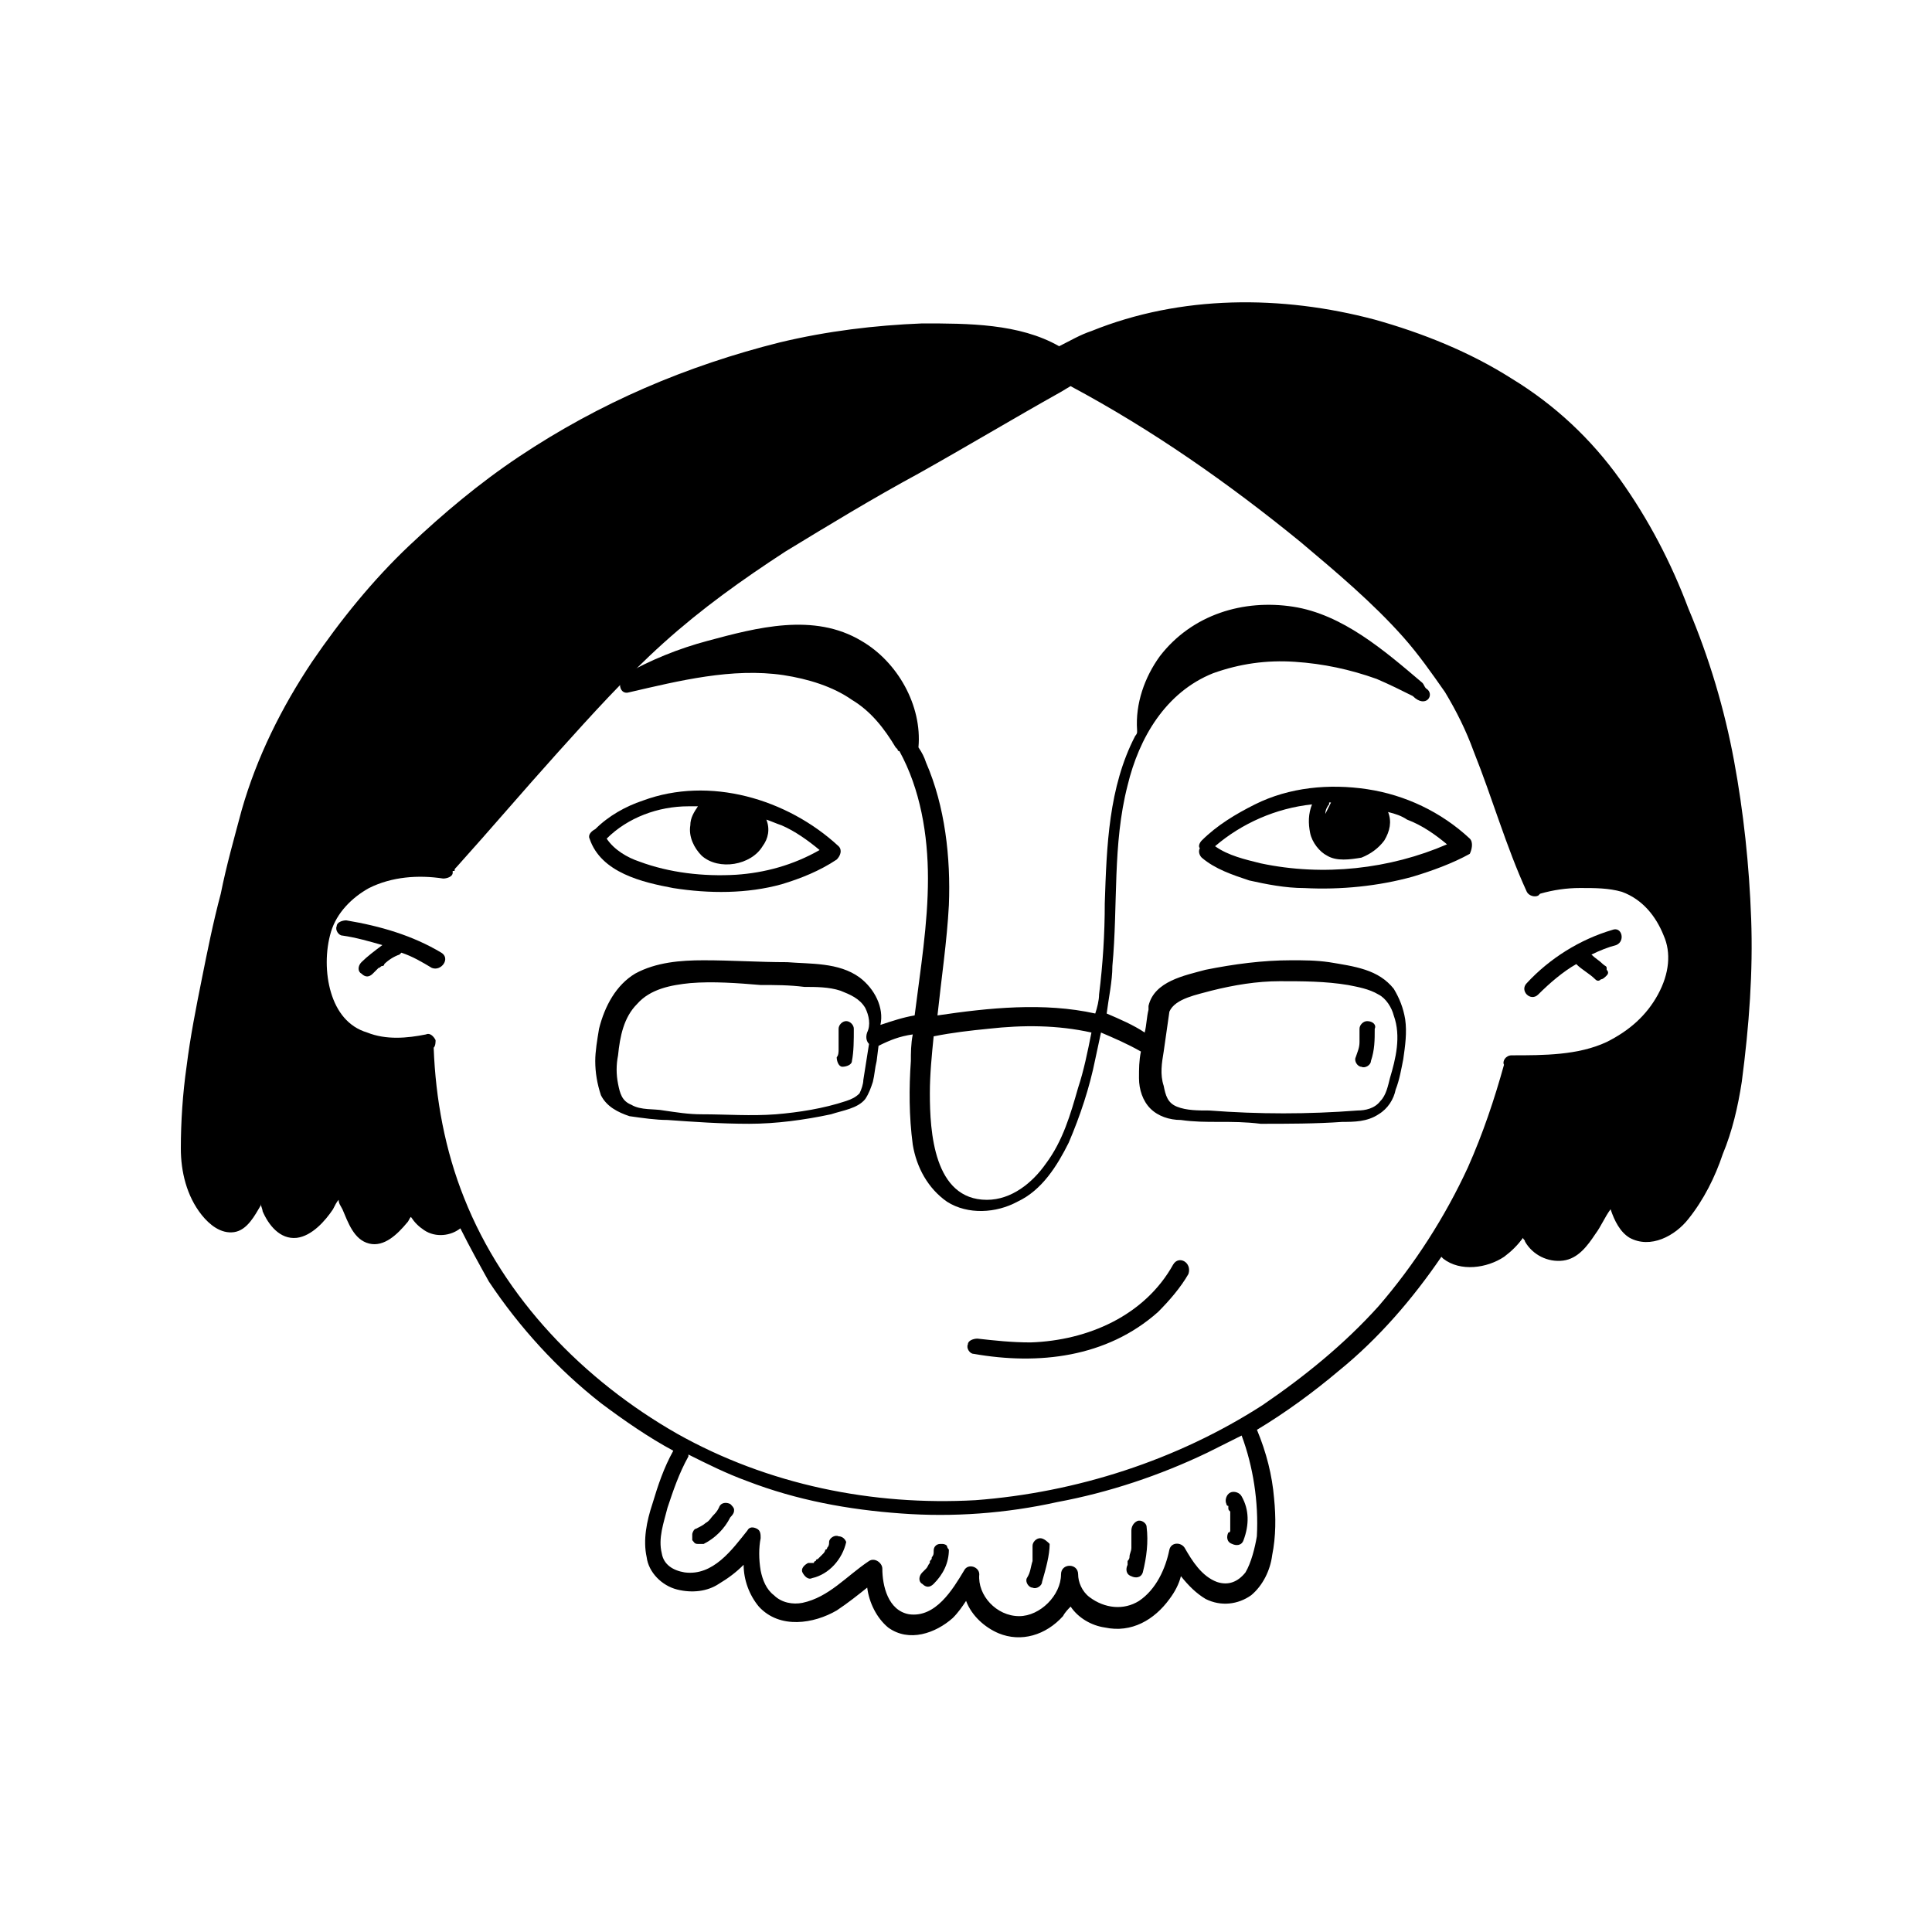 <?xml version="1.0" encoding="UTF-8"?>
<!-- Uploaded to: ICON Repo, www.iconrepo.com, Generator: ICON Repo Mixer Tools -->
<svg fill="#000000" width="800px" height="800px" version="1.1" viewBox="144 144 512 512" xmlns="http://www.w3.org/2000/svg">
 <g>
  <path d="m608.07 387.4c-0.504-14.105-2.016-28.215-4.535-41.816-2.519-13.602-6.551-27.207-12.09-40.305-4.535-12.09-10.578-23.68-18.137-34.258-7.559-10.578-17.129-19.648-28.719-26.703-11.082-7.055-23.68-12.09-36.273-15.617-24.688-6.551-51.387-6.551-75.066 3.023-3.023 1.008-5.543 2.519-8.566 4.031-10.578-6.047-24.184-6.047-36.273-6.047-12.594 0.504-25.191 2.016-37.785 5.039-12.09 3.023-24.184 7.055-35.77 12.09-11.586 5.039-22.672 11.082-33.25 18.137-10.578 7.055-20.152 15.113-29.223 23.68-9.574 9.07-18.137 19.648-25.695 30.73-8.062 12.09-14.609 25.191-18.641 39.297-2.016 7.559-4.031 14.609-5.543 22.168-2.016 7.559-3.527 15.113-5.039 22.672-1.512 7.559-3.023 15.113-4.031 23.176-1.008 7.055-1.512 14.609-1.512 21.664 0 6.047 1.512 12.594 5.543 17.633 2.016 2.519 5.039 5.039 8.566 4.535s5.543-4.535 7.055-7.055v-0.504c0 0.504 0.504 1.512 0.504 2.016 1.512 3.527 4.535 7.559 9.07 7.055 4.031-0.504 7.559-4.535 9.574-7.559 0.504-1.008 1.008-2.016 1.512-2.519 0 1.008 0.504 1.512 1.008 2.519 1.512 3.527 3.023 8.062 7.055 9.07 4.031 1.008 7.559-2.519 10.078-5.543 0.504-0.504 0.504-1.008 1.008-1.512 1.008 1.512 2.016 2.519 3.527 3.527 3.023 2.016 7.055 1.512 9.574-0.504 2.519 5.039 5.039 9.574 7.559 14.105 8.062 12.09 18.137 23.176 29.727 32.242 6.047 4.535 12.594 9.07 19.145 12.594-2.519 4.535-4.031 9.07-5.543 14.105-1.512 4.535-2.519 9.574-1.512 14.105 0.504 4.031 4.031 7.559 8.062 8.566 4.031 1.008 8.062 0.504 11.082-1.512 2.519-1.512 4.535-3.023 6.551-5.039 0 4.031 1.512 8.062 4.031 11.082 5.543 6.047 14.609 4.535 20.656 1.008 3.023-2.016 5.543-4.031 8.062-6.047 0.504 4.031 2.519 8.062 5.543 10.578 5.543 4.031 12.594 1.512 17.129-2.519 1.512-1.512 2.519-3.023 3.527-4.535 1.512 4.031 5.039 7.055 8.566 8.566 6.047 2.519 12.594 0.504 17.129-4.535 0.504-1.008 1.512-2.016 2.016-2.519 2.016 3.023 5.543 5.039 9.07 5.543 7.055 1.512 13.098-2.016 17.129-7.559 1.512-2.016 2.519-4.031 3.023-6.047 2.016 2.519 4.031 4.535 6.551 6.047 4.031 2.016 8.566 1.512 12.09-1.008 3.023-2.519 5.039-6.551 5.543-10.578 1.008-5.039 1.008-10.078 0.504-15.113-0.504-6.047-2.016-12.09-4.535-18.137 7.559-4.535 15.113-10.078 21.664-15.617 10.578-8.566 19.648-19.145 27.207-30.23 0 0 0.504 0.504 0.504 0.504 4.535 3.527 11.586 2.519 16.121-0.504 2.016-1.512 3.527-3.023 5.039-5.039 0 0.504 0.504 0.504 0.504 1.008 2.016 3.527 6.047 5.543 10.078 5.039s6.551-4.031 8.566-7.055c1.512-2.016 2.519-4.535 4.031-6.551 1.008 3.023 2.519 6.047 5.039 7.559 5.543 3.023 12.09-0.504 15.617-5.039 4.031-5.039 7.055-11.082 9.07-17.129 2.519-6.047 4.031-12.594 5.039-19.145 1.984-15.102 2.992-29.207 2.488-43.316zm-130.99 163.74c-0.504 3.023-1.512 7.055-3.023 9.574-2.016 2.519-4.535 3.527-7.559 2.519-4.031-1.512-6.551-5.543-8.566-9.07-1.008-1.512-3.527-1.512-4.031 0.504-1.008 5.039-3.527 10.578-8.062 13.602-4.031 2.519-9.07 2.016-13.098-1.008-2.016-1.512-3.023-4.031-3.023-6.047 0-3.023-4.535-3.023-4.535 0 0 5.543-5.543 11.082-11.082 11.082-6.047 0-11.082-5.543-10.578-11.082 0-2.016-3.023-3.023-4.031-1.008-3.023 5.039-7.559 12.594-14.609 11.586-5.543-1.008-7.055-7.559-7.055-12.09 0-1.512-2.016-3.023-3.527-2.016-6.047 4.031-10.578 9.574-17.633 11.082-2.519 0.504-5.543 0-7.559-2.016-2.016-1.512-3.023-4.031-3.527-6.551-0.504-3.023-0.504-6.047 0-8.566 0-1.008 0-2.016-1.008-2.519-1.008-0.504-2.016-0.504-2.519 0.504-4.031 5.039-9.07 12.09-16.625 11.082-3.023-0.504-5.543-2.016-6.047-5.039-1.008-4.031 0.504-8.062 1.512-12.09 1.512-4.535 3.023-9.07 5.543-13.602v-0.504c5.039 2.519 10.078 5.039 15.617 7.055 13.098 5.039 26.703 7.559 40.809 8.566 13.602 1.008 27.711 0 41.312-3.023 13.602-2.519 27.207-7.055 39.801-13.098 3.023-1.512 6.047-3.023 9.07-4.535 3.027 8.066 4.539 17.641 4.035 26.707zm106.3-143.59c-3.023 5.543-7.559 9.574-13.602 12.594-7.559 3.527-16.625 3.527-25.191 3.527-1.512 0-2.519 1.512-2.016 2.519-2.519 9.07-5.543 18.137-9.574 27.207-6.047 13.098-14.105 25.695-23.68 36.777-9.07 10.078-19.648 18.641-30.73 26.199-22.672 14.609-49.375 23.176-76.074 25.191-27.207 1.512-54.914-4.031-79.098-17.633-24.688-14.105-45.848-35.77-56.426-62.473-5.039-12.594-7.559-26.199-8.062-39.801 0.504-0.504 0.504-1.512 0.504-2.016-0.504-1.008-1.512-2.016-2.519-1.512-5.039 1.008-10.578 1.512-15.617-0.504-5.039-1.512-8.062-5.543-9.574-10.578-1.512-5.039-1.512-11.082 0-16.121 1.512-5.039 5.543-9.07 10.078-11.586 6.047-3.023 13.098-3.527 19.648-2.519 1.008 0 2.519-0.504 2.519-1.512v-0.504h0.504c0-0.504 0-0.504 0.504-1.008 9.07-10.078 17.633-20.152 26.703-30.23 9.07-10.078 18.137-20.152 28.215-29.223 10.078-9.07 20.656-16.625 32.242-24.184 11.586-7.055 23.176-14.105 35.266-20.656 12.594-7.055 25.191-14.609 37.785-21.664l2.519-1.512c21.664 11.586 41.816 25.695 60.961 41.312 9.574 8.062 19.145 16.121 27.207 25.191 4.031 4.535 7.559 9.574 11.082 14.609 3.023 5.039 5.543 10.078 7.559 15.617 5.039 12.594 8.566 25.191 14.105 37.281 0.504 1.008 2.016 1.512 3.023 1.008 0 0 0.504-0.504 0.504-0.504 3.527-1.008 7.055-1.512 10.578-1.512 4.031 0 7.559 0 11.082 1.008 5.543 2.016 9.07 6.551 11.082 11.586 2.016 4.539 1.512 10.082-1.508 15.621z"/>
  <path d="m366.24 368.26c-13.602-12.594-34.258-18.641-51.891-12.09-4.535 1.512-9.07 4.031-12.594 7.559-1.008 0.504-2.016 1.512-1.512 2.519 3.023 9.07 14.105 11.586 22.168 13.098 9.574 1.512 19.648 1.512 28.719-1.008 5.039-1.512 10.078-3.527 14.609-6.551 1.004-1.008 1.508-2.519 0.5-3.527zm-27.203 7.559c-8.566 0.504-17.633-0.504-25.695-3.527-3.023-1.008-6.551-3.023-8.566-6.047 5.543-5.543 13.602-8.566 21.664-8.566h2.519c-1.008 1.512-2.016 3.023-2.016 5.039-0.504 3.023 1.008 6.047 3.023 8.062 4.535 4.031 13.098 2.519 16.121-2.519 1.512-2.016 2.016-4.535 1.008-7.055 1.512 0.504 2.519 1.008 4.031 1.512 3.527 1.512 7.055 4.031 10.078 6.551-7.055 4.031-14.613 6.047-22.168 6.551z"/>
  <path d="m533.51 366.24c-7.559-7.055-17.129-11.586-27.207-13.098s-20.656-0.504-29.727 4.031c-5.039 2.519-10.078 5.543-14.105 9.574-0.504 0.504-1.008 1.512-0.504 2.016-0.504 1.008 0 2.016 0.504 2.519 3.527 3.023 8.062 4.535 12.594 6.047 4.535 1.008 9.574 2.016 14.609 2.016 9.574 0.504 19.648-0.504 28.719-3.023 5.039-1.512 10.578-3.527 15.113-6.047 0.508-1.012 1.012-3.027 0.004-4.035zm-38.289-6.547c0-1.008 0.504-2.016 1.008-2.519v-0.504h0.504c-0.504 1.008-1.008 2.016-1.512 3.023zm-17.129 13.098c-4.031-1.008-8.566-2.016-12.09-4.535 7.055-6.047 16.121-10.078 25.695-11.082-1.008 2.519-1.008 5.039-0.504 7.559s2.519 5.039 4.535 6.047c2.519 1.512 6.047 1.008 9.07 0.504 2.519-1.008 4.535-2.519 6.047-4.535 1.512-2.519 2.016-5.039 1.008-7.559 2.016 0.504 3.527 1.008 5.039 2.016 4.031 1.512 7.559 4.031 10.578 6.551-15.121 6.547-32.754 8.562-49.379 5.035z"/>
  <path d="m454.91 479.1c-7.559 13.602-22.672 20.152-37.785 20.656-5.039 0-9.574-0.504-14.105-1.008-1.008 0-2.519 0.504-2.519 1.512-0.504 1.008 0.504 2.519 1.512 2.519 17.129 3.023 35.266 1.008 48.871-11.082 3.023-3.023 6.047-6.551 8.062-10.078 1.004-3.023-2.523-5.039-4.035-2.519z"/>
  <path d="m521.92 326.44c-0.504 0-0.504 0 0 0-0.504-0.504-0.504-1.008-1.008-1.512-10.078-8.566-21.16-18.137-34.258-20.152s-26.703 2.016-35.266 13.098c-4.031 5.543-6.551 12.594-6.047 19.648v0.504c0 0.504-0.504 1.008-0.504 1.008-7.055 13.602-7.559 29.223-8.062 44.336 0 8.062-0.504 16.121-1.512 24.184 0 1.512-0.504 3.527-1.008 5.039-13.602-3.023-28.215-1.512-41.816 0.504 1.008-9.574 2.519-19.648 3.023-29.223 0.504-12.594-1.008-26.199-6.047-37.785-0.504-1.512-1.008-2.519-2.016-4.031 1.008-11.082-5.543-22.672-15.113-28.215-12.594-7.559-27.711-3.527-40.809 0-7.559 2.016-15.113 5.039-22.168 9.07-1.008 0.504-1.008 2.016-1.008 2.519 0 1.512 1.008 2.519 2.519 2.016 13.098-3.023 27.207-6.551 40.809-4.535 6.551 1.008 13.098 3.023 18.137 6.551 5.039 3.023 8.566 7.559 11.586 12.594l0.504 0.504s0 0.504 0.504 0.504c5.543 10.078 7.559 22.168 7.559 33.754 0 12.09-2.016 24.184-3.527 36.273-3.023 0.504-6.047 1.512-9.07 2.519 1.008-4.535-1.512-9.574-5.543-12.594-5.543-4.031-13.098-3.527-19.145-4.031-7.559 0-14.609-0.504-22.168-0.504-6.047 0-12.594 0.504-18.137 3.527-5.039 3.023-8.062 8.566-9.574 14.609-0.504 3.023-1.008 6.047-1.008 8.566 0 3.023 0.504 6.047 1.512 9.07 1.512 3.023 4.535 4.535 7.559 5.543 3.527 0.504 7.055 1.008 10.078 1.008 7.055 0.504 14.105 1.008 21.664 1.008 7.055 0 14.609-1.008 21.664-2.519 3.023-1.008 7.055-1.512 9.07-4.031 1.008-1.512 1.512-3.023 2.016-4.535 0.504-2.016 0.504-3.527 1.008-5.543l0.504-4.031c3.023-1.512 5.543-2.519 9.07-3.023-0.504 2.519-0.504 5.039-0.504 7.055-0.504 7.055-0.504 14.609 0.504 22.168 1.008 6.047 4.031 11.586 9.07 15.113 5.543 3.527 13.098 3.023 18.641 0 6.551-3.023 10.578-9.574 13.602-15.617 3.023-7.055 5.543-14.609 7.055-22.168 0.504-2.519 1.008-4.535 1.512-7.055 3.527 1.512 7.055 3.023 10.578 5.039-0.504 2.519-0.504 4.535-0.504 7.055 0 3.023 1.008 6.047 3.023 8.062s5.039 3.023 8.062 3.023c3.527 0.504 6.551 0.504 10.078 0.504 3.527 0 7.055 0 11.082 0.504 7.055 0 14.609 0 21.664-0.504 3.023 0 6.551 0 9.574-2.016 2.519-1.512 4.031-4.031 4.535-6.551 1.008-2.519 1.512-5.543 2.016-8.062 0.504-3.527 1.008-7.055 0.504-10.578-0.504-3.023-1.512-5.543-3.023-8.062-2.016-2.519-4.535-4.031-7.559-5.039-3.023-1.008-6.551-1.512-9.574-2.016-3.527-0.504-6.551-0.504-10.078-0.504-7.559 0-15.113 1.008-22.672 2.519-5.543 1.512-13.602 3.023-15.113 9.574v1.008c-0.504 2.016-0.504 4.031-1.008 6.047-3.023-2.016-6.551-3.527-10.078-5.039 0.504-4.031 1.512-8.566 1.512-12.594 1.512-16.121 0-32.242 4.031-47.863 3.023-12.594 10.078-24.688 22.672-29.727 7.055-2.519 14.105-3.527 21.664-3.023 7.559 0.504 14.609 2.016 21.664 4.535 3.527 1.512 6.551 3.023 9.574 4.535 3.523 3.527 6.043-0.504 3.523-2.016zm-147.62 94.215c-0.504 3.023-1.008 6.551-1.512 9.574 0 1.008-0.504 2.519-1.008 3.527-1.008 1.008-2.016 1.512-3.527 2.016-6.047 2.016-12.594 3.023-18.641 3.527-6.551 0.504-13.098 0-19.648 0-3.527 0-6.551-0.504-10.078-1.008-2.519-0.504-6.047 0-8.566-1.512-2.519-1.008-3.023-3.023-3.527-5.543s-0.504-5.039 0-7.559c0.504-5.039 1.512-10.078 5.039-13.602 3.527-4.031 9.07-5.039 14.105-5.543 6.047-0.504 12.594 0 18.641 0.504 4.031 0 7.559 0 11.586 0.504 3.023 0 6.551 0 9.574 1.008 2.519 1.008 5.039 2.016 6.551 4.535 1.008 2.016 1.512 4.535 0.504 6.551-0.5 1.508 0.004 2.516 0.508 3.019zm55.418 11.586c-2.016 7.055-4.031 14.105-8.566 20.152-3.527 5.039-9.07 9.574-15.617 9.574-14.105 0-15.113-18.137-15.113-28.215 0-5.039 0.504-10.078 1.008-15.113 5.039-1.008 9.574-1.512 14.609-2.016 9.07-1.008 18.137-1.008 27.207 1.008-1.008 5.039-2.016 10.074-3.527 14.609zm22.672-9.57c0.504-3.527 1.008-7.055 1.512-10.578 1.512-3.527 7.559-4.535 11.082-5.543 6.047-1.512 12.09-2.519 18.137-2.519s12.09 0 18.137 1.008c2.519 0.504 5.543 1.008 8.062 2.519 2.016 1.008 3.527 3.527 4.031 5.543 2.016 5.543 0.504 11.586-1.008 16.625-0.504 2.016-1.008 4.535-2.519 6.047-1.512 2.016-4.031 2.519-6.047 2.519-13.098 1.008-26.199 1.008-39.297 0-3.023 0-6.047 0-8.566-1.008-2.519-1.008-3.023-3.023-3.527-5.543-1.004-3.027-0.5-6.051 0.004-9.07z"/>
  <path d="m506.3 414.61c-1.008 0-2.016 1.008-2.016 2.016v2.016 1.008 0.504c0 1.512-0.504 2.519-1.008 4.031-0.504 1.008 0.504 2.519 1.512 2.519 1.008 0.504 2.519-0.504 2.519-1.512 1.008-3.023 1.008-5.543 1.008-8.566 0.504-1.008-0.504-2.016-2.016-2.016z"/>
  <path d="m370.27 416.62c0-1.008-1.008-2.016-2.016-2.016-1.008 0-2.016 1.008-2.016 2.016v4.031 1.008 0.504c0 0.504 0 1.512-0.504 2.016 0 1.008 0.504 2.519 1.512 2.519s2.519-0.504 2.519-1.512c0.504-2.519 0.504-5.543 0.504-8.566z"/>
  <path d="m571.29 390.43c-8.566 2.519-16.625 7.559-22.672 14.105-2.016 2.016 1.008 5.039 3.023 3.023 3.023-3.023 6.551-6.047 10.078-8.062 1.512 1.512 3.527 2.519 5.039 4.031 0.504 0.504 1.008 0.504 1.512 0 0.504 0 1.008-0.504 1.512-1.008s0.504-1.008 0-1.512v-0.504c0-0.504-0.504-0.504-1.008-1.008-1.008-1.008-2.016-1.512-3.023-2.519 2.016-1.008 4.535-2.016 6.551-2.519 2.516-1.004 1.508-5.035-1.012-4.027z"/>
  <path d="m260.95 396.47c-7.559-4.535-16.121-7.055-25.191-8.566-1.008 0-2.519 0.504-2.519 1.512-0.504 1.008 0.504 2.519 1.512 2.519 3.527 0.504 7.055 1.512 10.578 2.519-2.016 1.512-4.031 3.023-5.543 4.535-1.008 1.008-1.008 2.519 0 3.023 1.008 1.008 2.016 1.008 3.023 0 0.504-0.504 1.008-1.008 1.512-1.512 0.504 0 0.504-0.504 1.008-0.504 0 0 0.504 0 0.504-0.504 1.008-1.008 2.519-2.016 4.031-2.519l0.504-0.504c3.023 1.008 5.543 2.519 8.062 4.031 2.519 1.008 5.039-2.519 2.519-4.031z"/>
  <path d="m473.05 540.56c-0.504-1.008-2.016-1.512-3.023-1.008-1.008 0.504-1.512 2.016-1.008 3.023 0 0 0 0.504 0.504 0.504v0 0.504c0 0.504 0 0.504 0.504 1.008v0.504 1.008 0.504 0.504 1.008 0.504 0.504 0 0.504s0 0.504-0.504 0.504c-0.504 1.008-0.504 2.519 1.008 3.023 1.008 0.504 2.519 0.504 3.023-1.008 1.512-4.035 1.512-8.062-0.504-11.59z"/>
  <path d="m447.86 548.62c0-1.008-1.512-2.016-2.519-1.512-1.008 0.504-1.512 1.512-1.512 2.519v0.504 0.504 1.512 1.512 0.504c0 1.008-0.504 1.512-0.504 2.519 0 0.504-0.504 1.008-0.504 1.008v0.504 0.504c-0.504 1.008-0.504 2.519 1.008 3.023 1.008 0.504 2.519 0.504 3.023-1.008 1.008-4.031 1.512-8.062 1.008-12.094z"/>
  <path d="m419.65 551.64c-1.008 0-2.016 1.008-2.016 2.016v2.519 0.504 1.008c-0.504 1.512-0.504 3.023-1.512 4.535-0.504 1.008 0.504 2.519 1.512 2.519 1.008 0.504 2.519-0.504 2.519-1.512 1.008-3.527 2.016-7.055 2.016-10.078-0.504-0.504-1.512-1.512-2.519-1.512z"/>
  <path d="m394.96 553.66c-0.504-0.504-1.008-0.504-1.512-0.504-0.504 0-1.008 0-1.512 0.504s-0.504 1.008-0.504 1.512 0 1.008-0.504 1.512c0 0.504 0 0.504-0.504 1.008v0.504c-0.504 0.504-0.504 1.008-1.008 1.512l-1.008 1.008c-1.008 1.008-1.008 2.519 0 3.023 1.008 1.008 2.016 1.008 3.023 0 2.519-2.519 4.031-5.543 4.031-9.07 0 0-0.504-0.504-0.504-1.008z"/>
  <path d="m366.24 551.14c-1.008-0.504-2.519 0.504-2.519 1.512 0 0.504 0 1.008-0.504 1.512 0 0 0 0.504-0.504 0.504 0 0.504-0.504 1.008-0.504 1.008l-1.512 1.512s-0.504 0-0.504 0.504c0 0-0.504 0-0.504 0.504h-0.504-0.504-0.504c-1.008 0.504-2.016 1.512-1.512 2.519 0.504 1.008 1.512 2.016 2.519 1.512 4.535-1.008 8.062-5.039 9.07-9.574 0 0-0.504-1.512-2.016-1.512z"/>
  <path d="m338.54 544.09c0-0.504-0.504-1.008-1.008-1.512-1.008-0.504-2.519-0.504-3.023 1.008-0.504 1.008-1.008 1.512-1.512 2.016-0.504 0.504-1.008 1.512-2.016 2.016-0.504 0.504-1.512 1.008-2.519 1.512-0.504 0-1.008 1.008-1.008 1.512v1.512c0.504 0.504 0.504 1.008 1.512 1.008h1.512c3.023-1.512 5.543-4.031 7.055-7.055 1.008-1.012 1.008-1.512 1.008-2.016z"/>
 </g>
</svg>